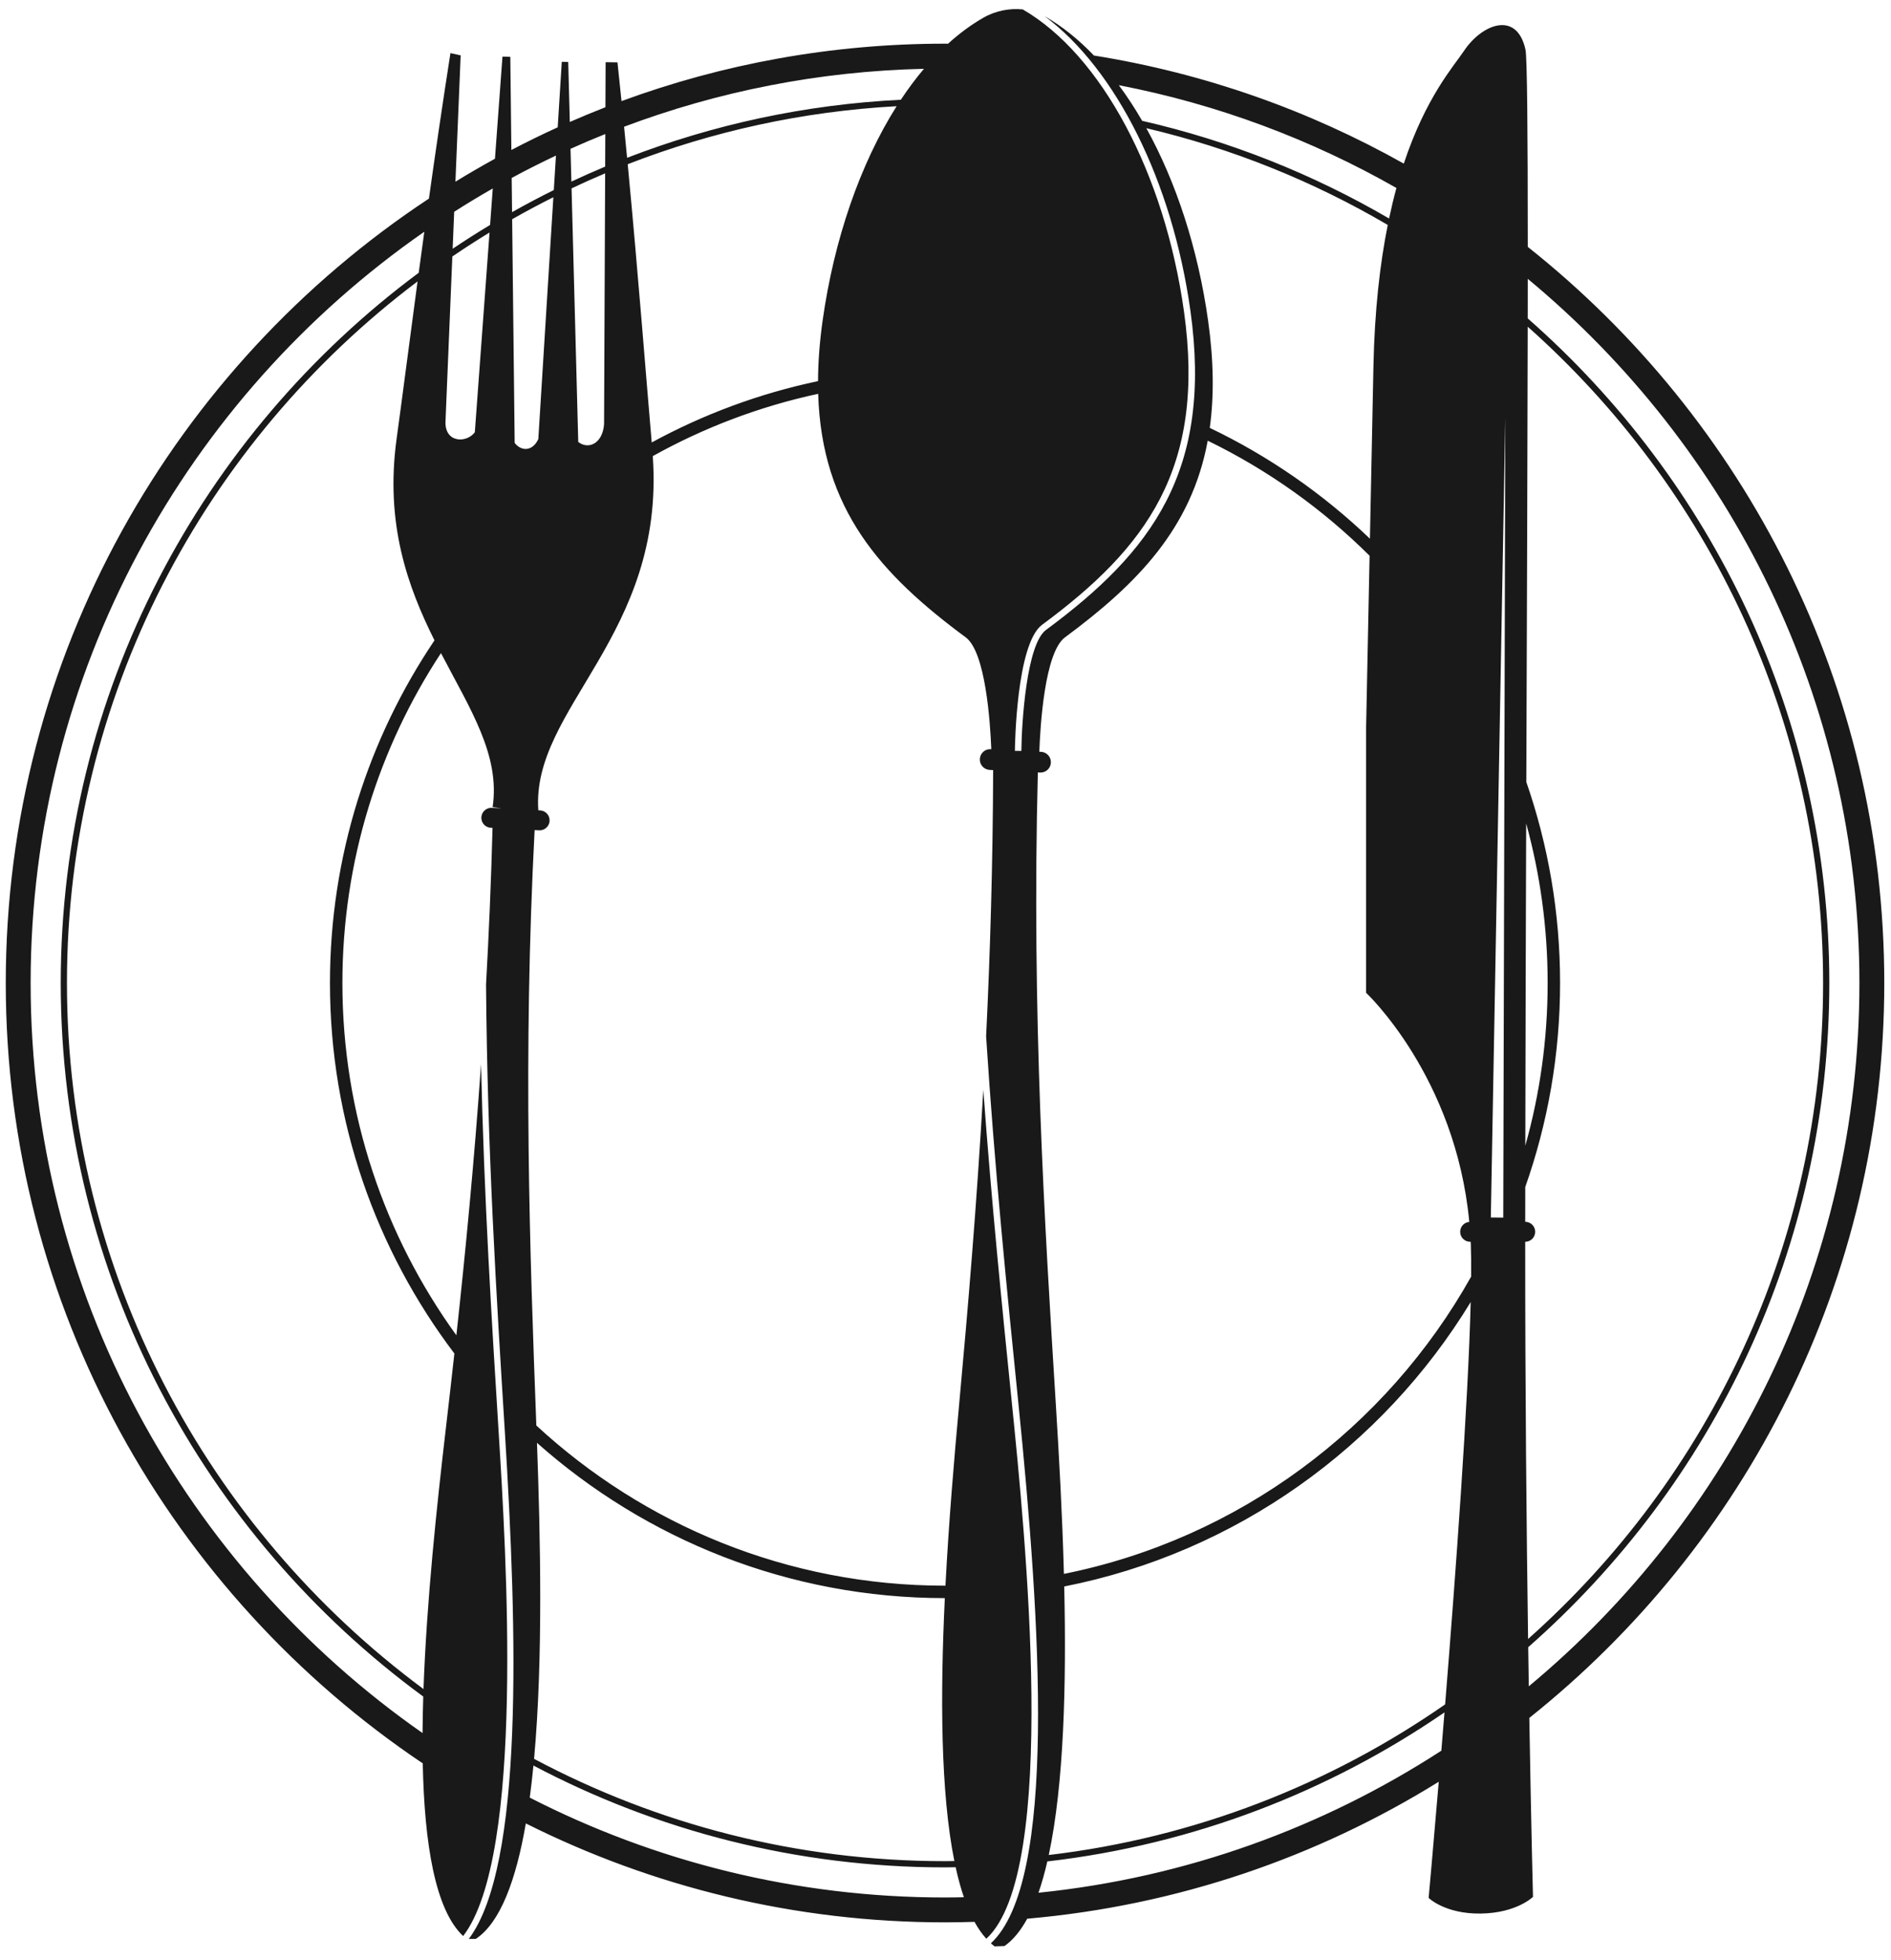 <?xml version="1.0" encoding="UTF-8"?>
<!DOCTYPE svg PUBLIC "-//W3C//DTD SVG 1.1//EN" "http://www.w3.org/Graphics/SVG/1.1/DTD/svg11.dtd">
<svg version="1.1" xmlns="http://www.w3.org/2000/svg" xmlns:xlink="http://www.w3.org/1999/xlink" x="0" y="0" width="492" height="510" viewBox="0, 0, 492, 510">
  <g id="Layer_1">
    <path d="M397.762,438.707 C397.71,435.43 397.658,432.033 397.607,428.533 C445.604,386.336 475.95,324.518 475.95,255.738 C475.95,186.901 445.553,125.038 397.487,82.837 C397.492,79.307 397.496,75.869 397.498,72.546 C450.173,116.221 483.782,182.127 483.782,255.738 C483.782,329.227 450.283,395.031 397.762,438.707 M396.828,323.059 L396.828,323.059 C398.262,323.059 399.425,321.895 399.425,320.461 C399.425,319.029 398.264,317.867 396.832,317.865 C396.834,314.861 396.837,311.846 396.841,308.817 C402.701,292.197 405.9,274.337 405.9,255.738 C405.9,237.43 402.802,219.836 397.116,203.439 C397.268,159.555 397.433,118.034 397.483,84.996 C444.596,126.875 474.333,187.895 474.333,255.738 C474.333,323.537 444.635,384.524 397.576,426.399 C397.163,397.426 396.813,361.387 396.828,323.059 M397.079,214.227 C400.715,227.455 402.667,241.372 402.667,255.738 C402.667,270.401 400.639,284.598 396.856,298.068 C396.9,270.404 396.985,241.956 397.079,214.227 M391.116,316.768 L387.882,316.735 L391.654,108.651 L391.116,316.768 z M382.762,332.117 C360.748,371.414 322.312,400.317 276.808,409.459 C276.39,394.002 275.546,378.844 274.731,365.774 C271.736,317.715 268.413,263.788 270.026,200.959 L270.576,200.988 C270.624,200.991 270.673,200.992 270.721,200.992 C272.148,200.992 273.342,199.874 273.416,198.432 C273.496,196.941 272.351,195.669 270.86,195.59 L270.41,195.567 C270.65,188.818 271.791,169.728 277.082,165.816 C296.003,151.83 310.021,137.396 314.224,114.648 C329.893,122.27 344.109,132.423 356.339,144.579 C355.433,189.206 355.433,189.207 355.433,189.207 L355.433,258.28 C355.433,258.28 378.716,280.028 382.277,317.887 C380.951,318.004 379.908,319.106 379.908,320.461 C379.908,321.895 381.07,323.059 382.504,323.059 L382.639,323.059 C382.648,323.293 382.668,323.522 382.677,323.758 C382.764,326.121 382.788,328.938 382.762,332.117 M375.996,443.408 C346.029,464.248 310.863,478.102 272.866,482.594 C276.811,464.156 277.473,438.217 276.889,412.736 C321.603,403.92 359.691,376.426 382.646,338.74 C381.977,365.209 378.768,409.078 375.996,443.408 M375.01,455.455 C344.215,475.436 308.539,488.5 270.19,492.412 C271.054,489.928 271.817,487.195 272.494,484.264 C310.516,479.863 345.739,466.162 375.827,445.492 C375.549,448.924 375.275,452.258 375.01,455.455 M298.251,33.348 C320.631,38.618 341.747,47.191 361.065,58.518 C359.055,68.549 357.637,80.676 357.338,95.398 C356.968,113.635 356.669,128.312 356.429,140.148 C344.219,128.464 330.166,118.693 314.758,111.315 C315.881,103.176 315.808,94.003 314.33,83.465 C311.71,64.792 306.043,47.432 298.251,33.348 M291.099,22.163 C316.889,27.146 341.209,36.298 363.323,48.905 C362.645,51.384 362.006,54.033 361.41,56.844 C341.665,45.33 320.063,36.667 297.168,31.434 C295.26,28.142 293.233,25.042 291.099,22.163 M234.38,25.952 C209.392,27.187 185.446,32.437 163.159,41.053 C162.905,38.389 162.643,35.695 162.372,32.972 C186.745,23.806 213.003,18.524 240.393,17.9 C238.294,20.382 236.286,23.072 234.38,25.952 M214.021,83.465 C213.235,89.066 212.856,94.272 212.833,99.151 C197.491,102.385 182.952,107.816 169.565,115.11 C168.087,98.107 166.141,72.394 163.319,42.723 C185.219,34.206 208.741,28.972 233.286,27.632 C223.819,42.603 216.997,62.26 214.021,83.465 M157.452,43.344 C154.489,44.582 151.561,45.886 148.661,47.244 L148.437,38.714 C151.421,37.37 154.442,36.09 157.489,34.867 L157.452,43.344 z M157.167,110.298 C156.86,115.231 153.22,117.128 150.448,114.978 L148.708,49.006 C151.59,47.646 154.5,46.336 157.446,45.094 L157.167,110.298 z M115.921,109.358 L117.687,66.729 C120.858,64.571 124.083,62.487 127.366,60.488 L123.54,112.455 C121.366,115.378 115.506,115.27 115.921,109.358 M118.169,55.096 C121.462,52.993 124.81,50.971 128.209,49.028 L127.511,58.519 C124.21,60.506 120.961,62.573 117.77,64.719 L118.169,55.096 z M144.647,40.476 L144.09,49.445 C140.413,51.267 136.792,53.183 133.229,55.191 L133.129,46.292 C136.907,44.25 140.751,42.315 144.647,40.476 M133.907,115.225 L133.25,57.033 C136.767,55.031 140.344,53.125 143.974,51.309 L140.06,114.226 C138.526,117.537 135.565,117.406 133.907,115.225 M138.788,459.318 C170.794,476.223 207.233,485.813 245.876,485.813 C246.801,485.813 247.721,485.789 248.644,485.777 C249.26,488.592 249.968,491.207 250.782,493.582 C249.148,493.615 247.516,493.645 245.876,493.645 C206.999,493.645 170.272,484.27 137.833,467.664 C138.192,464.967 138.511,462.18 138.788,459.318 M139.711,375.365 C167.97,400.471 205.144,415.75 245.825,415.762 C244.616,440.967 244.711,466.315 248.305,484.166 C247.494,484.174 246.688,484.195 245.876,484.195 C207.268,484.195 170.875,474.557 138.954,457.578 C141.325,431.559 140.606,399.934 139.711,375.365 M85.85,255.738 C85.85,291.902 97.913,325.297 118.221,352.125 C117.475,358.861 116.719,365.485 115.96,371.973 C113.657,391.68 111.007,416.479 110.188,439.418 C53.948,397.764 17.418,330.94 17.418,255.738 C17.418,181.229 53.278,114.942 108.64,73.212 C106.431,89.644 104.631,103.695 103.198,114.096 C100.13,136.339 106.124,152.718 113.044,166.592 C95.879,192.085 85.85,222.762 85.85,255.738 M109.94,450.869 C48.345,407.83 7.97,336.416 7.97,255.738 C7.97,174.862 48.545,103.296 110.397,60.29 C109.895,63.941 109.409,67.505 108.942,70.967 C52.465,112.931 15.802,180.131 15.802,255.738 C15.802,331.869 52.979,399.469 110.122,441.371 C110.022,444.586 109.96,447.758 109.94,450.869 M490.251,255.738 C490.251,178.224 453.968,109.031 397.5,64.229 C397.495,34.284 397.339,14.897 396.893,12.885 C394.608,2.609 385.499,6.345 380.932,13.195 C378.256,17.21 371.011,25.184 365.238,42.565 C340.665,28.751 313.48,19.062 284.62,14.445 C280.607,10.258 276.314,6.798 271.801,4.212 C290.399,18.059 305.005,47.221 309.71,80.754 C315.569,122.524 299.675,143.536 272.13,163.899 C267.114,167.607 265.814,187.866 265.737,195.358 L264.053,195.34 C264.065,194.207 264.416,167.507 271.129,162.545 C298.177,142.549 313.786,121.932 308.042,80.988 C303.004,45.076 286.552,14.291 266.098,2.448 C262.802,2.109 259.143,2.73 255.859,4.607 C252.666,6.433 249.594,8.709 246.659,11.372 C246.396,11.371 246.137,11.362 245.876,11.362 C216.311,11.362 187.956,16.642 161.704,26.304 C161.366,22.977 161.017,19.618 160.655,16.226 L157.569,16.185 L157.519,27.898 C154.397,29.112 151.311,30.395 148.253,31.732 L147.841,16.114 L146.165,16.084 L145.104,33.12 C141.022,34.976 137.006,36.95 133.046,39.02 L132.772,14.791 L130.733,14.728 L128.778,41.296 C125.298,43.206 121.868,45.196 118.493,47.267 L119.854,14.406 L117.196,13.818 C115.136,27.001 113.274,39.733 111.598,51.665 C45.323,95.42 1.5,170.552 1.5,255.738 C1.5,340.238 44.612,414.85 109.991,458.754 C110.415,479.68 113.224,496.86 120.501,503.678 C136.598,482.76 131.669,403.584 129.741,372.637 C127.918,343.397 125.944,311.699 125.157,276.823 C123.405,301.889 121.147,325.324 118.741,347.391 C100.094,321.594 89.085,289.93 89.085,255.738 C89.085,224.077 98.526,194.584 114.731,169.909 C122.302,184.466 130.187,196.421 128.17,209.984 L130.493,210.303 L127.963,210.169 C126.896,210.11 125.926,210.731 125.483,211.657 C125.366,211.904 125.294,212.174 125.261,212.459 C125.254,212.515 125.237,212.568 125.235,212.625 C125.229,212.732 125.241,212.834 125.249,212.938 C125.317,213.926 125.933,214.768 126.815,215.143 C127.088,215.257 127.379,215.337 127.69,215.354 L128.149,215.378 C127.774,229.421 127.192,242.983 126.46,256.119 C126.786,299.242 129.18,337.639 131.356,372.535 C134.604,424.693 136.278,485.391 121.971,504.432 L123.805,504.416 C130.204,500.156 134.28,489.022 136.809,474.381 C169.659,490.834 206.702,500.115 245.876,500.115 C248.443,500.115 250.999,500.063 253.548,499.983 C254.479,501.676 255.501,503.149 256.621,504.381 C275.635,486.924 266.672,398.586 263.265,365.002 C260.703,339.762 257.969,312.738 255.836,283.51 C254.166,312.836 251.877,340.057 249.535,365.527 C248.248,379.524 246.856,395.922 245.987,412.527 C245.95,412.527 245.913,412.529 245.876,412.529 C204.877,412.529 167.51,396.705 139.543,370.852 C137.842,325.635 136.032,274.918 139.098,215.955 L140.262,216.016 C140.308,216.019 140.354,216.02 140.399,216.02 C141.771,216.02 142.917,214.945 142.991,213.56 C143.065,212.128 141.967,210.907 140.534,210.831 L140.059,210.806 C138.176,184.235 173.128,165.299 169.838,118.663 C183.122,111.265 197.586,105.743 212.872,102.455 C213.772,132.535 229.174,149.483 251.27,165.816 C256.398,169.608 257.627,187.659 257.916,194.909 L257.776,194.902 C256.296,194.812 255.013,195.966 254.936,197.458 C254.856,198.949 256.001,200.221 257.491,200.298 L258.397,200.347 C258.317,224.706 257.634,247.744 256.569,269.621 C258.793,304.174 261.982,335.69 264.939,364.834 C270.758,422.172 275.124,489.549 257.806,505.568 C258.12,505.85 258.439,506.115 258.768,506.36 L261.351,506.274 C263.611,504.688 265.566,502.27 267.259,499.168 C306.279,495.77 342.699,483.166 374.334,463.537 C372.815,481.553 371.703,493.756 371.703,493.756 C371.703,493.756 375.956,497.967 385.306,497.826 C394.652,497.682 398.851,493.479 398.851,493.479 C398.851,493.479 398.383,475.59 397.896,446.93 C454.137,402.117 490.251,333.07 490.251,255.738" fill="#1A1919"/>
  </g>
</svg>
